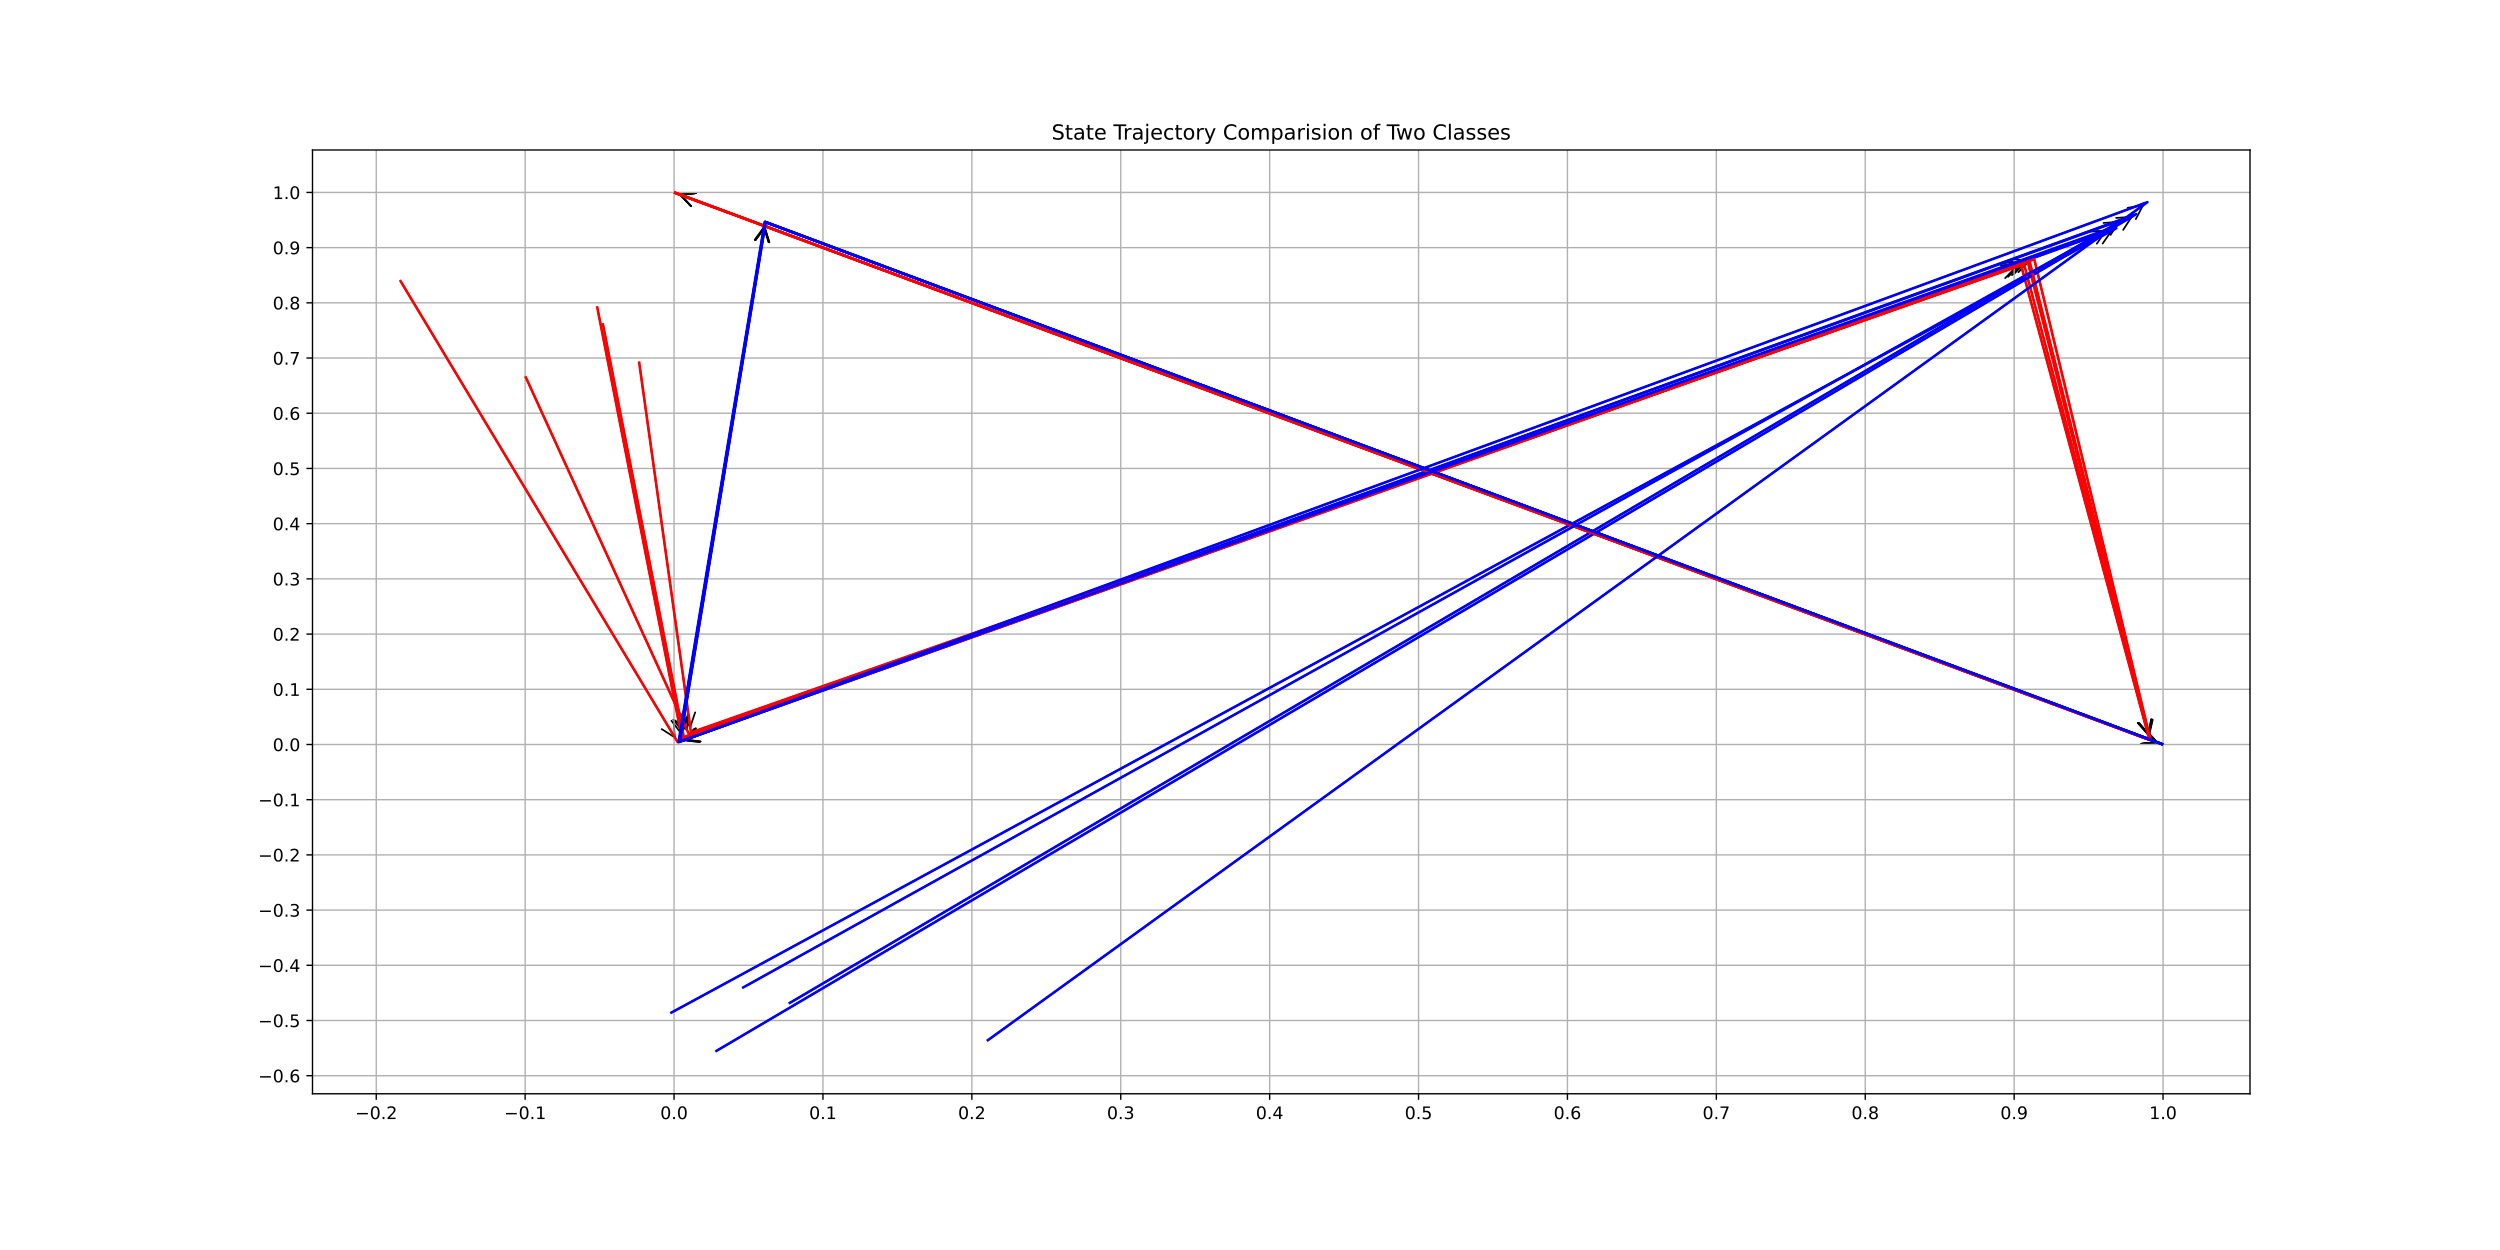 <?xml version="1.0" encoding="utf-8" standalone="no"?>
<!DOCTYPE svg PUBLIC "-//W3C//DTD SVG 1.1//EN"
  "http://www.w3.org/Graphics/SVG/1.1/DTD/svg11.dtd">
<!-- Created with matplotlib (https://matplotlib.org/) -->
<svg height="720pt" version="1.1" viewBox="0 0 1440 720" width="1440pt" xmlns="http://www.w3.org/2000/svg" xmlns:xlink="http://www.w3.org/1999/xlink">
 <defs>
  <style type="text/css">
*{stroke-linecap:butt;stroke-linejoin:round;}
  </style>
 </defs>
 <g id="figure_1">
  <g id="patch_1">
   <path d="M 0 720 
L 1440 720 
L 1440 0 
L 0 0 
z
" style="fill:#ffffff;"/>
  </g>
  <g id="axes_1">
   <g id="patch_2">
    <path d="M 180 630 
L 1296 630 
L 1296 86.4 
L 180 86.4 
z
" style="fill:#ffffff;"/>
   </g>
   <g id="patch_3">
    <path clip-path="url(#p281b39e79b)" d="M 368.451 210.88 
Q 383.086 315.406 397.566 418.824 
" style="fill:none;stroke:#000000;stroke-linecap:round;"/>
    <path clip-path="url(#p281b39e79b)" d="M 400.418 410.347 
L 397.566 418.824 
L 392.495 411.456 
" style="fill:none;stroke:#000000;stroke-linecap:round;"/>
   </g>
   <g id="patch_4">
    <path clip-path="url(#p281b39e79b)" d="M 399.883 421.25 
Q 781.061 287.328 1161.184 153.777 
" style="fill:none;stroke:#000000;stroke-linecap:round;"/>
    <path clip-path="url(#p281b39e79b)" d="M 1152.31 152.655 
L 1161.184 153.777 
L 1154.962 160.202 
" style="fill:none;stroke:#000000;stroke-linecap:round;"/>
   </g>
   <g id="patch_5">
    <path clip-path="url(#p281b39e79b)" d="M 1164.647 154.675 
Q 1201.106 289.419 1237.273 423.084 
" style="fill:none;stroke:#000000;stroke-linecap:round;"/>
    <path clip-path="url(#p281b39e79b)" d="M 1239.044 414.317 
L 1237.273 423.084 
L 1231.322 416.407 
" style="fill:none;stroke:#000000;stroke-linecap:round;"/>
   </g>
   <g id="patch_6">
    <path clip-path="url(#p281b39e79b)" d="M 1236.213 425.402 
Q 813.533 268.605 391.902 112.197 
" style="fill:none;stroke:#000000;stroke-linecap:round;"/>
    <path clip-path="url(#p281b39e79b)" d="M 398.012 118.73 
L 391.902 112.197 
L 400.794 111.23 
" style="fill:none;stroke:#000000;stroke-linecap:round;"/>
   </g>
   <g id="patch_7">
    <path clip-path="url(#p281b39e79b)" d="M 456.638 576.667 
Q 839.074 351.953 1220.546 127.805 
" style="fill:none;stroke:#000000;stroke-linecap:round;"/>
    <path clip-path="url(#p281b39e79b)" d="M 1211.622 128.409 
L 1220.546 127.805 
L 1215.675 135.306 
" style="fill:none;stroke:#000000;stroke-linecap:round;"/>
   </g>
   <g id="patch_8">
    <path clip-path="url(#p281b39e79b)" d="M 1221.351 126.907 
Q 807.295 276.728 394.291 426.168 
" style="fill:none;stroke:#000000;stroke-linecap:round;"/>
    <path clip-path="url(#p281b39e79b)" d="M 403.175 427.207 
L 394.291 426.168 
L 400.453 419.685 
" style="fill:none;stroke:#000000;stroke-linecap:round;"/>
   </g>
   <g id="patch_9">
    <path clip-path="url(#p281b39e79b)" d="M 391.689 425.25 
Q 416.082 277.554 440.293 130.96 
" style="fill:none;stroke:#000000;stroke-linecap:round;"/>
    <path clip-path="url(#p281b39e79b)" d="M 435.043 138.202 
L 440.293 130.96 
L 442.936 139.505 
" style="fill:none;stroke:#000000;stroke-linecap:round;"/>
   </g>
   <g id="patch_10">
    <path clip-path="url(#p281b39e79b)" d="M 442.676 128.584 
Q 843.038 278.234 1242.352 427.492 
" style="fill:none;stroke:#000000;stroke-linecap:round;"/>
    <path clip-path="url(#p281b39e79b)" d="M 1236.259 420.945 
L 1242.352 427.492 
L 1233.458 428.438 
" style="fill:none;stroke:#000000;stroke-linecap:round;"/>
   </g>
   <g id="patch_11">
    <path clip-path="url(#p281b39e79b)" d="M 388.504 582.291 
Q 802.864 357.361 1216.241 132.964 
" style="fill:none;stroke:#000000;stroke-linecap:round;"/>
    <path clip-path="url(#p281b39e79b)" d="M 1207.302 133.265 
L 1216.241 132.964 
L 1211.118 140.296 
" style="fill:none;stroke:#000000;stroke-linecap:round;"/>
   </g>
   <g id="patch_12">
    <path clip-path="url(#p281b39e79b)" d="M 1217.098 132.149 
Q 805.313 279.286 394.581 426.047 
" style="fill:none;stroke:#000000;stroke-linecap:round;"/>
    <path clip-path="url(#p281b39e79b)" d="M 403.461 427.122 
L 394.581 426.047 
L 400.769 419.589 
" style="fill:none;stroke:#000000;stroke-linecap:round;"/>
   </g>
   <g id="patch_13">
    <path clip-path="url(#p281b39e79b)" d="M 391.968 425.121 
Q 416.298 277.514 440.445 131.011 
" style="fill:none;stroke:#000000;stroke-linecap:round;"/>
    <path clip-path="url(#p281b39e79b)" d="M 435.197 138.254 
L 440.445 131.011 
L 443.091 139.555 
" style="fill:none;stroke:#000000;stroke-linecap:round;"/>
   </g>
   <g id="patch_14">
    <path clip-path="url(#p281b39e79b)" d="M 442.827 128.636 
Q 843.109 278.259 1242.344 427.49 
" style="fill:none;stroke:#000000;stroke-linecap:round;"/>
    <path clip-path="url(#p281b39e79b)" d="M 1236.251 420.942 
L 1242.344 427.49 
L 1233.45 428.435 
" style="fill:none;stroke:#000000;stroke-linecap:round;"/>
   </g>
   <g id="patch_15">
    <path clip-path="url(#p281b39e79b)" d="M 231.757 163.639 
Q 310.513 294.677 388.693 424.757 
" style="fill:none;stroke:#000000;stroke-linecap:round;"/>
    <path clip-path="url(#p281b39e79b)" d="M 388 415.84 
L 388.693 424.757 
L 381.144 419.961 
" style="fill:none;stroke:#000000;stroke-linecap:round;"/>
   </g>
   <g id="patch_16">
    <path clip-path="url(#p281b39e79b)" d="M 392.184 426.755 
Q 781.02 288.365 1168.802 150.351 
" style="fill:none;stroke:#000000;stroke-linecap:round;"/>
    <path clip-path="url(#p281b39e79b)" d="M 1159.924 149.265 
L 1168.802 150.351 
L 1162.607 156.802 
" style="fill:none;stroke:#000000;stroke-linecap:round;"/>
   </g>
   <g id="patch_17">
    <path clip-path="url(#p281b39e79b)" d="M 1172.207 151.246 
Q 1205.218 287.811 1237.966 423.289 
" style="fill:none;stroke:#000000;stroke-linecap:round;"/>
    <path clip-path="url(#p281b39e79b)" d="M 1239.974 414.573 
L 1237.966 423.289 
L 1232.198 416.453 
" style="fill:none;stroke:#000000;stroke-linecap:round;"/>
   </g>
   <g id="patch_18">
    <path clip-path="url(#p281b39e79b)" d="M 1236.821 425.623 
Q 813.831 268.713 391.889 112.193 
" style="fill:none;stroke:#000000;stroke-linecap:round;"/>
    <path clip-path="url(#p281b39e79b)" d="M 397.999 118.725 
L 391.889 112.193 
L 400.781 111.225 
" style="fill:none;stroke:#000000;stroke-linecap:round;"/>
   </g>
   <g id="patch_19">
    <path clip-path="url(#p281b39e79b)" d="M 303.729 219.222 
Q 349.976 320.394 395.759 420.549 
" style="fill:none;stroke:#000000;stroke-linecap:round;"/>
    <path clip-path="url(#p281b39e79b)" d="M 396.071 411.611 
L 395.759 420.549 
L 388.795 414.937 
" style="fill:none;stroke:#000000;stroke-linecap:round;"/>
   </g>
   <g id="patch_20">
    <path clip-path="url(#p281b39e79b)" d="M 398.939 422.717 
Q 781.432 287.685 1162.87 153.025 
" style="fill:none;stroke:#000000;stroke-linecap:round;"/>
    <path clip-path="url(#p281b39e79b)" d="M 1153.994 151.916 
L 1162.87 153.025 
L 1156.657 159.46 
" style="fill:none;stroke:#000000;stroke-linecap:round;"/>
   </g>
   <g id="patch_21">
    <path clip-path="url(#p281b39e79b)" d="M 1166.322 153.924 
Q 1202.02 289.07 1237.431 423.136 
" style="fill:none;stroke:#000000;stroke-linecap:round;"/>
    <path clip-path="url(#p281b39e79b)" d="M 1239.256 414.379 
L 1237.431 423.136 
L 1231.521 416.422 
" style="fill:none;stroke:#000000;stroke-linecap:round;"/>
   </g>
   <g id="patch_22">
    <path clip-path="url(#p281b39e79b)" d="M 1236.351 425.452 
Q 813.602 268.63 391.901 112.197 
" style="fill:none;stroke:#000000;stroke-linecap:round;"/>
    <path clip-path="url(#p281b39e79b)" d="M 398.01 118.729 
L 391.901 112.197 
L 400.793 111.229 
" style="fill:none;stroke:#000000;stroke-linecap:round;"/>
   </g>
   <g id="patch_23">
    <path clip-path="url(#p281b39e79b)" d="M 347.678 188.837 
Q 370.6 305.733 393.306 421.532 
" style="fill:none;stroke:#000000;stroke-linecap:round;"/>
    <path clip-path="url(#p281b39e79b)" d="M 395.692 412.912 
L 393.306 421.532 
L 387.841 414.451 
" style="fill:none;stroke:#000000;stroke-linecap:round;"/>
   </g>
   <g id="patch_24">
    <path clip-path="url(#p281b39e79b)" d="M 395.793 423.923 
Q 780.969 287.788 1165.091 152.025 
" style="fill:none;stroke:#000000;stroke-linecap:round;"/>
    <path clip-path="url(#p281b39e79b)" d="M 1156.215 150.919 
L 1165.091 152.025 
L 1158.881 158.462 
" style="fill:none;stroke:#000000;stroke-linecap:round;"/>
   </g>
   <g id="patch_25">
    <path clip-path="url(#p281b39e79b)" d="M 1168.528 152.921 
Q 1203.22 288.598 1237.634 423.191 
" style="fill:none;stroke:#000000;stroke-linecap:round;"/>
    <path clip-path="url(#p281b39e79b)" d="M 1239.528 414.45 
L 1237.634 423.191 
L 1231.777 416.431 
" style="fill:none;stroke:#000000;stroke-linecap:round;"/>
   </g>
   <g id="patch_26">
    <path clip-path="url(#p281b39e79b)" d="M 1236.531 425.517 
Q 813.687 268.661 391.893 112.194 
" style="fill:none;stroke:#000000;stroke-linecap:round;"/>
    <path clip-path="url(#p281b39e79b)" d="M 398.002 118.726 
L 391.893 112.194 
L 400.784 111.226 
" style="fill:none;stroke:#000000;stroke-linecap:round;"/>
   </g>
   <g id="patch_27">
    <path clip-path="url(#p281b39e79b)" d="M 414.427 604.274 
Q 821.603 364.309 1227.816 124.912 
" style="fill:none;stroke:#000000;stroke-linecap:round;"/>
    <path clip-path="url(#p281b39e79b)" d="M 1218.893 125.528 
L 1227.816 124.912 
L 1222.955 132.42 
" style="fill:none;stroke:#000000;stroke-linecap:round;"/>
   </g>
   <g id="patch_28">
    <path clip-path="url(#p281b39e79b)" d="M 1228.621 124.01 
Q 810.824 275.329 394.077 426.268 
" style="fill:none;stroke:#000000;stroke-linecap:round;"/>
    <path clip-path="url(#p281b39e79b)" d="M 402.961 427.304 
L 394.077 426.268 
L 400.237 419.783 
" style="fill:none;stroke:#000000;stroke-linecap:round;"/>
   </g>
   <g id="patch_29">
    <path clip-path="url(#p281b39e79b)" d="M 391.47 425.36 
Q 415.914 277.589 440.175 130.921 
" style="fill:none;stroke:#000000;stroke-linecap:round;"/>
    <path clip-path="url(#p281b39e79b)" d="M 434.923 138.161 
L 440.175 130.921 
L 442.815 139.467 
" style="fill:none;stroke:#000000;stroke-linecap:round;"/>
   </g>
   <g id="patch_30">
    <path clip-path="url(#p281b39e79b)" d="M 442.559 128.544 
Q 842.979 278.214 1242.353 427.493 
" style="fill:none;stroke:#000000;stroke-linecap:round;"/>
    <path clip-path="url(#p281b39e79b)" d="M 1236.26 420.945 
L 1242.353 427.493 
L 1233.459 428.439 
" style="fill:none;stroke:#000000;stroke-linecap:round;"/>
   </g>
   <g id="patch_31">
    <path clip-path="url(#p281b39e79b)" d="M 344.417 179.09 
Q 368.419 301.211 392.205 422.235 
" style="fill:none;stroke:#000000;stroke-linecap:round;"/>
    <path clip-path="url(#p281b39e79b)" d="M 394.587 413.614 
L 392.205 422.235 
L 386.737 415.157 
" style="fill:none;stroke:#000000;stroke-linecap:round;"/>
   </g>
   <g id="patch_32">
    <path clip-path="url(#p281b39e79b)" d="M 394.693 424.63 
Q 780.924 287.913 1166.102 151.569 
" style="fill:none;stroke:#000000;stroke-linecap:round;"/>
    <path clip-path="url(#p281b39e79b)" d="M 1157.226 150.468 
L 1166.102 151.569 
L 1159.895 158.009 
" style="fill:none;stroke:#000000;stroke-linecap:round;"/>
   </g>
   <g id="patch_33">
    <path clip-path="url(#p281b39e79b)" d="M 1169.532 152.467 
Q 1203.765 288.384 1237.725 423.216 
" style="fill:none;stroke:#000000;stroke-linecap:round;"/>
    <path clip-path="url(#p281b39e79b)" d="M 1239.65 414.481 
L 1237.725 423.216 
L 1231.892 416.435 
" style="fill:none;stroke:#000000;stroke-linecap:round;"/>
   </g>
   <g id="patch_34">
    <path clip-path="url(#p281b39e79b)" d="M 1236.611 425.547 
Q 813.727 268.676 391.892 112.193 
" style="fill:none;stroke:#000000;stroke-linecap:round;"/>
    <path clip-path="url(#p281b39e79b)" d="M 398.001 118.726 
L 391.892 112.193 
L 400.783 111.226 
" style="fill:none;stroke:#000000;stroke-linecap:round;"/>
   </g>
   <g id="patch_35">
    <path clip-path="url(#p281b39e79b)" d="M 570.636 597.977 
Q 902.957 357.791 1234.373 118.259 
" style="fill:none;stroke:#000000;stroke-linecap:round;"/>
    <path clip-path="url(#p281b39e79b)" d="M 1225.546 119.703 
L 1234.373 118.259 
L 1230.232 126.187 
" style="fill:none;stroke:#000000;stroke-linecap:round;"/>
   </g>
   <g id="patch_36">
    <path clip-path="url(#p281b39e79b)" d="M 1235.022 117.123 
Q 813.862 271.957 393.751 426.405 
" style="fill:none;stroke:#000000;stroke-linecap:round;"/>
    <path clip-path="url(#p281b39e79b)" d="M 402.64 427.399 
L 393.751 426.405 
L 399.879 419.891 
" style="fill:none;stroke:#000000;stroke-linecap:round;"/>
   </g>
   <g id="patch_37">
    <path clip-path="url(#p281b39e79b)" d="M 391.151 425.51 
Q 415.667 277.635 440 130.863 
" style="fill:none;stroke:#000000;stroke-linecap:round;"/>
    <path clip-path="url(#p281b39e79b)" d="M 434.745 138.101 
L 440 130.863 
L 442.638 139.41 
" style="fill:none;stroke:#000000;stroke-linecap:round;"/>
   </g>
   <g id="patch_38">
    <path clip-path="url(#p281b39e79b)" d="M 442.386 128.485 
Q 842.894 278.185 1242.354 427.493 
" style="fill:none;stroke:#000000;stroke-linecap:round;"/>
    <path clip-path="url(#p281b39e79b)" d="M 1236.261 420.946 
L 1242.354 427.493 
L 1233.46 428.439 
" style="fill:none;stroke:#000000;stroke-linecap:round;"/>
   </g>
   <g id="patch_39">
    <path clip-path="url(#p281b39e79b)" d="M 429.842 567.787 
Q 821.813 350.119 1212.807 132.992 
" style="fill:none;stroke:#000000;stroke-linecap:round;"/>
    <path clip-path="url(#p281b39e79b)" d="M 1203.871 133.379 
L 1212.807 132.992 
L 1207.755 140.373 
" style="fill:none;stroke:#000000;stroke-linecap:round;"/>
   </g>
   <g id="patch_40">
    <path clip-path="url(#p281b39e79b)" d="M 1213.649 132.155 
Q 803.618 279.274 394.639 426.016 
" style="fill:none;stroke:#000000;stroke-linecap:round;"/>
    <path clip-path="url(#p281b39e79b)" d="M 403.52 427.079 
L 394.639 426.016 
L 400.818 419.549 
" style="fill:none;stroke:#000000;stroke-linecap:round;"/>
   </g>
   <g id="patch_41">
    <path clip-path="url(#p281b39e79b)" d="M 392.028 425.093 
Q 416.344 277.506 440.478 131.022 
" style="fill:none;stroke:#000000;stroke-linecap:round;"/>
    <path clip-path="url(#p281b39e79b)" d="M 435.231 138.265 
L 440.478 131.022 
L 443.124 139.566 
" style="fill:none;stroke:#000000;stroke-linecap:round;"/>
   </g>
   <g id="patch_42">
    <path clip-path="url(#p281b39e79b)" d="M 442.859 128.647 
Q 843.125 278.264 1242.344 427.49 
" style="fill:none;stroke:#000000;stroke-linecap:round;"/>
    <path clip-path="url(#p281b39e79b)" d="M 1236.251 420.942 
L 1242.344 427.49 
L 1233.45 428.435 
" style="fill:none;stroke:#000000;stroke-linecap:round;"/>
   </g>
   <g id="matplotlib.axis_1">
    <g id="xtick_1">
     <g id="line2d_1">
      <path clip-path="url(#p281b39e79b)" d="M 216.722 630 
L 216.722 86.4 
" style="fill:none;stroke:#b0b0b0;stroke-linecap:square;stroke-width:0.8;"/>
     </g>
     <g id="line2d_2">
      <defs>
       <path d="M 0 0 
L 0 3.5 
" id="ma8e03b8c10" style="stroke:#000000;stroke-width:0.8;"/>
      </defs>
      <g>
       <use style="stroke:#000000;stroke-width:0.8;" x="216.722" xlink:href="#ma8e03b8c10" y="630"/>
      </g>
     </g>
     <g id="text_1">
      <!-- −0.2 -->
      <defs>
       <path d="M 10.594 35.5 
L 73.188 35.5 
L 73.188 27.203 
L 10.594 27.203 
z
" id="DejaVuSans-8722"/>
       <path d="M 31.781 66.406 
Q 24.172 66.406 20.328 58.906 
Q 16.5 51.422 16.5 36.375 
Q 16.5 21.391 20.328 13.891 
Q 24.172 6.391 31.781 6.391 
Q 39.453 6.391 43.281 13.891 
Q 47.125 21.391 47.125 36.375 
Q 47.125 51.422 43.281 58.906 
Q 39.453 66.406 31.781 66.406 
z
M 31.781 74.219 
Q 44.047 74.219 50.516 64.516 
Q 56.984 54.828 56.984 36.375 
Q 56.984 17.969 50.516 8.266 
Q 44.047 -1.422 31.781 -1.422 
Q 19.531 -1.422 13.062 8.266 
Q 6.594 17.969 6.594 36.375 
Q 6.594 54.828 13.062 64.516 
Q 19.531 74.219 31.781 74.219 
z
" id="DejaVuSans-48"/>
       <path d="M 10.688 12.406 
L 21 12.406 
L 21 0 
L 10.688 0 
z
" id="DejaVuSans-46"/>
       <path d="M 19.188 8.297 
L 53.609 8.297 
L 53.609 0 
L 7.328 0 
L 7.328 8.297 
Q 12.938 14.109 22.625 23.891 
Q 32.328 33.688 34.812 36.531 
Q 39.547 41.844 41.422 45.531 
Q 43.312 49.219 43.312 52.781 
Q 43.312 58.594 39.234 62.25 
Q 35.156 65.922 28.609 65.922 
Q 23.969 65.922 18.812 64.312 
Q 13.672 62.703 7.812 59.422 
L 7.812 69.391 
Q 13.766 71.781 18.938 73 
Q 24.125 74.219 28.422 74.219 
Q 39.75 74.219 46.484 68.547 
Q 53.219 62.891 53.219 53.422 
Q 53.219 48.922 51.531 44.891 
Q 49.859 40.875 45.406 35.406 
Q 44.188 33.984 37.641 27.219 
Q 31.109 20.453 19.188 8.297 
z
" id="DejaVuSans-50"/>
      </defs>
      <g transform="translate(204.581 644.598)scale(0.1 -0.1)">
       <use xlink:href="#DejaVuSans-8722"/>
       <use x="83.789" xlink:href="#DejaVuSans-48"/>
       <use x="147.412" xlink:href="#DejaVuSans-46"/>
       <use x="179.199" xlink:href="#DejaVuSans-50"/>
      </g>
     </g>
    </g>
    <g id="xtick_2">
     <g id="line2d_3">
      <path clip-path="url(#p281b39e79b)" d="M 302.488 630 
L 302.488 86.4 
" style="fill:none;stroke:#b0b0b0;stroke-linecap:square;stroke-width:0.8;"/>
     </g>
     <g id="line2d_4">
      <g>
       <use style="stroke:#000000;stroke-width:0.8;" x="302.488" xlink:href="#ma8e03b8c10" y="630"/>
      </g>
     </g>
     <g id="text_2">
      <!-- −0.1 -->
      <defs>
       <path d="M 12.406 8.297 
L 28.516 8.297 
L 28.516 63.922 
L 10.984 60.406 
L 10.984 69.391 
L 28.422 72.906 
L 38.281 72.906 
L 38.281 8.297 
L 54.391 8.297 
L 54.391 0 
L 12.406 0 
z
" id="DejaVuSans-49"/>
      </defs>
      <g transform="translate(290.347 644.598)scale(0.1 -0.1)">
       <use xlink:href="#DejaVuSans-8722"/>
       <use x="83.789" xlink:href="#DejaVuSans-48"/>
       <use x="147.412" xlink:href="#DejaVuSans-46"/>
       <use x="179.199" xlink:href="#DejaVuSans-49"/>
      </g>
     </g>
    </g>
    <g id="xtick_3">
     <g id="line2d_5">
      <path clip-path="url(#p281b39e79b)" d="M 388.255 630 
L 388.255 86.4 
" style="fill:none;stroke:#b0b0b0;stroke-linecap:square;stroke-width:0.8;"/>
     </g>
     <g id="line2d_6">
      <g>
       <use style="stroke:#000000;stroke-width:0.8;" x="388.255" xlink:href="#ma8e03b8c10" y="630"/>
      </g>
     </g>
     <g id="text_3">
      <!-- 0.0 -->
      <g transform="translate(380.303 644.598)scale(0.1 -0.1)">
       <use xlink:href="#DejaVuSans-48"/>
       <use x="63.623" xlink:href="#DejaVuSans-46"/>
       <use x="95.41" xlink:href="#DejaVuSans-48"/>
      </g>
     </g>
    </g>
    <g id="xtick_4">
     <g id="line2d_7">
      <path clip-path="url(#p281b39e79b)" d="M 474.021 630 
L 474.021 86.4 
" style="fill:none;stroke:#b0b0b0;stroke-linecap:square;stroke-width:0.8;"/>
     </g>
     <g id="line2d_8">
      <g>
       <use style="stroke:#000000;stroke-width:0.8;" x="474.021" xlink:href="#ma8e03b8c10" y="630"/>
      </g>
     </g>
     <g id="text_4">
      <!-- 0.1 -->
      <g transform="translate(466.069 644.598)scale(0.1 -0.1)">
       <use xlink:href="#DejaVuSans-48"/>
       <use x="63.623" xlink:href="#DejaVuSans-46"/>
       <use x="95.41" xlink:href="#DejaVuSans-49"/>
      </g>
     </g>
    </g>
    <g id="xtick_5">
     <g id="line2d_9">
      <path clip-path="url(#p281b39e79b)" d="M 559.787 630 
L 559.787 86.4 
" style="fill:none;stroke:#b0b0b0;stroke-linecap:square;stroke-width:0.8;"/>
     </g>
     <g id="line2d_10">
      <g>
       <use style="stroke:#000000;stroke-width:0.8;" x="559.787" xlink:href="#ma8e03b8c10" y="630"/>
      </g>
     </g>
     <g id="text_5">
      <!-- 0.2 -->
      <g transform="translate(551.835 644.598)scale(0.1 -0.1)">
       <use xlink:href="#DejaVuSans-48"/>
       <use x="63.623" xlink:href="#DejaVuSans-46"/>
       <use x="95.41" xlink:href="#DejaVuSans-50"/>
      </g>
     </g>
    </g>
    <g id="xtick_6">
     <g id="line2d_11">
      <path clip-path="url(#p281b39e79b)" d="M 645.553 630 
L 645.553 86.4 
" style="fill:none;stroke:#b0b0b0;stroke-linecap:square;stroke-width:0.8;"/>
     </g>
     <g id="line2d_12">
      <g>
       <use style="stroke:#000000;stroke-width:0.8;" x="645.553" xlink:href="#ma8e03b8c10" y="630"/>
      </g>
     </g>
     <g id="text_6">
      <!-- 0.3 -->
      <defs>
       <path d="M 40.578 39.312 
Q 47.656 37.797 51.625 33 
Q 55.609 28.219 55.609 21.188 
Q 55.609 10.406 48.188 4.484 
Q 40.766 -1.422 27.094 -1.422 
Q 22.516 -1.422 17.656 -0.516 
Q 12.797 0.391 7.625 2.203 
L 7.625 11.719 
Q 11.719 9.328 16.594 8.109 
Q 21.484 6.891 26.812 6.891 
Q 36.078 6.891 40.938 10.547 
Q 45.797 14.203 45.797 21.188 
Q 45.797 27.641 41.281 31.266 
Q 36.766 34.906 28.719 34.906 
L 20.219 34.906 
L 20.219 43.016 
L 29.109 43.016 
Q 36.375 43.016 40.234 45.922 
Q 44.094 48.828 44.094 54.297 
Q 44.094 59.906 40.109 62.906 
Q 36.141 65.922 28.719 65.922 
Q 24.656 65.922 20.016 65.031 
Q 15.375 64.156 9.812 62.312 
L 9.812 71.094 
Q 15.438 72.656 20.344 73.438 
Q 25.25 74.219 29.594 74.219 
Q 40.828 74.219 47.359 69.109 
Q 53.906 64.016 53.906 55.328 
Q 53.906 49.266 50.438 45.094 
Q 46.969 40.922 40.578 39.312 
z
" id="DejaVuSans-51"/>
      </defs>
      <g transform="translate(637.601 644.598)scale(0.1 -0.1)">
       <use xlink:href="#DejaVuSans-48"/>
       <use x="63.623" xlink:href="#DejaVuSans-46"/>
       <use x="95.41" xlink:href="#DejaVuSans-51"/>
      </g>
     </g>
    </g>
    <g id="xtick_7">
     <g id="line2d_13">
      <path clip-path="url(#p281b39e79b)" d="M 731.319 630 
L 731.319 86.4 
" style="fill:none;stroke:#b0b0b0;stroke-linecap:square;stroke-width:0.8;"/>
     </g>
     <g id="line2d_14">
      <g>
       <use style="stroke:#000000;stroke-width:0.8;" x="731.319" xlink:href="#ma8e03b8c10" y="630"/>
      </g>
     </g>
     <g id="text_7">
      <!-- 0.4 -->
      <defs>
       <path d="M 37.797 64.312 
L 12.891 25.391 
L 37.797 25.391 
z
M 35.203 72.906 
L 47.609 72.906 
L 47.609 25.391 
L 58.016 25.391 
L 58.016 17.188 
L 47.609 17.188 
L 47.609 0 
L 37.797 0 
L 37.797 17.188 
L 4.891 17.188 
L 4.891 26.703 
z
" id="DejaVuSans-52"/>
      </defs>
      <g transform="translate(723.367 644.598)scale(0.1 -0.1)">
       <use xlink:href="#DejaVuSans-48"/>
       <use x="63.623" xlink:href="#DejaVuSans-46"/>
       <use x="95.41" xlink:href="#DejaVuSans-52"/>
      </g>
     </g>
    </g>
    <g id="xtick_8">
     <g id="line2d_15">
      <path clip-path="url(#p281b39e79b)" d="M 817.085 630 
L 817.085 86.4 
" style="fill:none;stroke:#b0b0b0;stroke-linecap:square;stroke-width:0.8;"/>
     </g>
     <g id="line2d_16">
      <g>
       <use style="stroke:#000000;stroke-width:0.8;" x="817.085" xlink:href="#ma8e03b8c10" y="630"/>
      </g>
     </g>
     <g id="text_8">
      <!-- 0.5 -->
      <defs>
       <path d="M 10.797 72.906 
L 49.516 72.906 
L 49.516 64.594 
L 19.828 64.594 
L 19.828 46.734 
Q 21.969 47.469 24.109 47.828 
Q 26.266 48.188 28.422 48.188 
Q 40.625 48.188 47.75 41.5 
Q 54.891 34.812 54.891 23.391 
Q 54.891 11.625 47.562 5.094 
Q 40.234 -1.422 26.906 -1.422 
Q 22.312 -1.422 17.547 -0.641 
Q 12.797 0.141 7.719 1.703 
L 7.719 11.625 
Q 12.109 9.234 16.797 8.062 
Q 21.484 6.891 26.703 6.891 
Q 35.156 6.891 40.078 11.328 
Q 45.016 15.766 45.016 23.391 
Q 45.016 31 40.078 35.438 
Q 35.156 39.891 26.703 39.891 
Q 22.75 39.891 18.812 39.016 
Q 14.891 38.141 10.797 36.281 
z
" id="DejaVuSans-53"/>
      </defs>
      <g transform="translate(809.134 644.598)scale(0.1 -0.1)">
       <use xlink:href="#DejaVuSans-48"/>
       <use x="63.623" xlink:href="#DejaVuSans-46"/>
       <use x="95.41" xlink:href="#DejaVuSans-53"/>
      </g>
     </g>
    </g>
    <g id="xtick_9">
     <g id="line2d_17">
      <path clip-path="url(#p281b39e79b)" d="M 902.851 630 
L 902.851 86.4 
" style="fill:none;stroke:#b0b0b0;stroke-linecap:square;stroke-width:0.8;"/>
     </g>
     <g id="line2d_18">
      <g>
       <use style="stroke:#000000;stroke-width:0.8;" x="902.851" xlink:href="#ma8e03b8c10" y="630"/>
      </g>
     </g>
     <g id="text_9">
      <!-- 0.6 -->
      <defs>
       <path d="M 33.016 40.375 
Q 26.375 40.375 22.484 35.828 
Q 18.609 31.297 18.609 23.391 
Q 18.609 15.531 22.484 10.953 
Q 26.375 6.391 33.016 6.391 
Q 39.656 6.391 43.531 10.953 
Q 47.406 15.531 47.406 23.391 
Q 47.406 31.297 43.531 35.828 
Q 39.656 40.375 33.016 40.375 
z
M 52.594 71.297 
L 52.594 62.312 
Q 48.875 64.062 45.094 64.984 
Q 41.312 65.922 37.594 65.922 
Q 27.828 65.922 22.672 59.328 
Q 17.531 52.734 16.797 39.406 
Q 19.672 43.656 24.016 45.922 
Q 28.375 48.188 33.594 48.188 
Q 44.578 48.188 50.953 41.516 
Q 57.328 34.859 57.328 23.391 
Q 57.328 12.156 50.688 5.359 
Q 44.047 -1.422 33.016 -1.422 
Q 20.359 -1.422 13.672 8.266 
Q 6.984 17.969 6.984 36.375 
Q 6.984 53.656 15.188 63.938 
Q 23.391 74.219 37.203 74.219 
Q 40.922 74.219 44.703 73.484 
Q 48.484 72.75 52.594 71.297 
z
" id="DejaVuSans-54"/>
      </defs>
      <g transform="translate(894.9 644.598)scale(0.1 -0.1)">
       <use xlink:href="#DejaVuSans-48"/>
       <use x="63.623" xlink:href="#DejaVuSans-46"/>
       <use x="95.41" xlink:href="#DejaVuSans-54"/>
      </g>
     </g>
    </g>
    <g id="xtick_10">
     <g id="line2d_19">
      <path clip-path="url(#p281b39e79b)" d="M 988.617 630 
L 988.617 86.4 
" style="fill:none;stroke:#b0b0b0;stroke-linecap:square;stroke-width:0.8;"/>
     </g>
     <g id="line2d_20">
      <g>
       <use style="stroke:#000000;stroke-width:0.8;" x="988.617" xlink:href="#ma8e03b8c10" y="630"/>
      </g>
     </g>
     <g id="text_10">
      <!-- 0.7 -->
      <defs>
       <path d="M 8.203 72.906 
L 55.078 72.906 
L 55.078 68.703 
L 28.609 0 
L 18.312 0 
L 43.219 64.594 
L 8.203 64.594 
z
" id="DejaVuSans-55"/>
      </defs>
      <g transform="translate(980.666 644.598)scale(0.1 -0.1)">
       <use xlink:href="#DejaVuSans-48"/>
       <use x="63.623" xlink:href="#DejaVuSans-46"/>
       <use x="95.41" xlink:href="#DejaVuSans-55"/>
      </g>
     </g>
    </g>
    <g id="xtick_11">
     <g id="line2d_21">
      <path clip-path="url(#p281b39e79b)" d="M 1074.383 630 
L 1074.383 86.4 
" style="fill:none;stroke:#b0b0b0;stroke-linecap:square;stroke-width:0.8;"/>
     </g>
     <g id="line2d_22">
      <g>
       <use style="stroke:#000000;stroke-width:0.8;" x="1074.383" xlink:href="#ma8e03b8c10" y="630"/>
      </g>
     </g>
     <g id="text_11">
      <!-- 0.8 -->
      <defs>
       <path d="M 31.781 34.625 
Q 24.75 34.625 20.719 30.859 
Q 16.703 27.094 16.703 20.516 
Q 16.703 13.922 20.719 10.156 
Q 24.75 6.391 31.781 6.391 
Q 38.812 6.391 42.859 10.172 
Q 46.922 13.969 46.922 20.516 
Q 46.922 27.094 42.891 30.859 
Q 38.875 34.625 31.781 34.625 
z
M 21.922 38.812 
Q 15.578 40.375 12.031 44.719 
Q 8.5 49.078 8.5 55.328 
Q 8.5 64.062 14.719 69.141 
Q 20.953 74.219 31.781 74.219 
Q 42.672 74.219 48.875 69.141 
Q 55.078 64.062 55.078 55.328 
Q 55.078 49.078 51.531 44.719 
Q 48 40.375 41.703 38.812 
Q 48.828 37.156 52.797 32.312 
Q 56.781 27.484 56.781 20.516 
Q 56.781 9.906 50.312 4.234 
Q 43.844 -1.422 31.781 -1.422 
Q 19.734 -1.422 13.25 4.234 
Q 6.781 9.906 6.781 20.516 
Q 6.781 27.484 10.781 32.312 
Q 14.797 37.156 21.922 38.812 
z
M 18.312 54.391 
Q 18.312 48.734 21.844 45.562 
Q 25.391 42.391 31.781 42.391 
Q 38.141 42.391 41.719 45.562 
Q 45.312 48.734 45.312 54.391 
Q 45.312 60.062 41.719 63.234 
Q 38.141 66.406 31.781 66.406 
Q 25.391 66.406 21.844 63.234 
Q 18.312 60.062 18.312 54.391 
z
" id="DejaVuSans-56"/>
      </defs>
      <g transform="translate(1066.432 644.598)scale(0.1 -0.1)">
       <use xlink:href="#DejaVuSans-48"/>
       <use x="63.623" xlink:href="#DejaVuSans-46"/>
       <use x="95.41" xlink:href="#DejaVuSans-56"/>
      </g>
     </g>
    </g>
    <g id="xtick_12">
     <g id="line2d_23">
      <path clip-path="url(#p281b39e79b)" d="M 1160.15 630 
L 1160.15 86.4 
" style="fill:none;stroke:#b0b0b0;stroke-linecap:square;stroke-width:0.8;"/>
     </g>
     <g id="line2d_24">
      <g>
       <use style="stroke:#000000;stroke-width:0.8;" x="1160.15" xlink:href="#ma8e03b8c10" y="630"/>
      </g>
     </g>
     <g id="text_12">
      <!-- 0.9 -->
      <defs>
       <path d="M 10.984 1.516 
L 10.984 10.5 
Q 14.703 8.734 18.5 7.812 
Q 22.312 6.891 25.984 6.891 
Q 35.75 6.891 40.891 13.453 
Q 46.047 20.016 46.781 33.406 
Q 43.953 29.203 39.594 26.953 
Q 35.25 24.703 29.984 24.703 
Q 19.047 24.703 12.672 31.312 
Q 6.297 37.938 6.297 49.422 
Q 6.297 60.641 12.938 67.422 
Q 19.578 74.219 30.609 74.219 
Q 43.266 74.219 49.922 64.516 
Q 56.594 54.828 56.594 36.375 
Q 56.594 19.141 48.406 8.859 
Q 40.234 -1.422 26.422 -1.422 
Q 22.703 -1.422 18.891 -0.688 
Q 15.094 0.047 10.984 1.516 
z
M 30.609 32.422 
Q 37.25 32.422 41.125 36.953 
Q 45.016 41.5 45.016 49.422 
Q 45.016 57.281 41.125 61.844 
Q 37.25 66.406 30.609 66.406 
Q 23.969 66.406 20.094 61.844 
Q 16.219 57.281 16.219 49.422 
Q 16.219 41.5 20.094 36.953 
Q 23.969 32.422 30.609 32.422 
z
" id="DejaVuSans-57"/>
      </defs>
      <g transform="translate(1152.198 644.598)scale(0.1 -0.1)">
       <use xlink:href="#DejaVuSans-48"/>
       <use x="63.623" xlink:href="#DejaVuSans-46"/>
       <use x="95.41" xlink:href="#DejaVuSans-57"/>
      </g>
     </g>
    </g>
    <g id="xtick_13">
     <g id="line2d_25">
      <path clip-path="url(#p281b39e79b)" d="M 1245.916 630 
L 1245.916 86.4 
" style="fill:none;stroke:#b0b0b0;stroke-linecap:square;stroke-width:0.8;"/>
     </g>
     <g id="line2d_26">
      <g>
       <use style="stroke:#000000;stroke-width:0.8;" x="1245.916" xlink:href="#ma8e03b8c10" y="630"/>
      </g>
     </g>
     <g id="text_13">
      <!-- 1.0 -->
      <g transform="translate(1237.964 644.598)scale(0.1 -0.1)">
       <use xlink:href="#DejaVuSans-49"/>
       <use x="63.623" xlink:href="#DejaVuSans-46"/>
       <use x="95.41" xlink:href="#DejaVuSans-48"/>
      </g>
     </g>
    </g>
   </g>
   <g id="matplotlib.axis_2">
    <g id="ytick_1">
     <g id="line2d_27">
      <path clip-path="url(#p281b39e79b)" d="M 180 619.61 
L 1296 619.61 
" style="fill:none;stroke:#b0b0b0;stroke-linecap:square;stroke-width:0.8;"/>
     </g>
     <g id="line2d_28">
      <defs>
       <path d="M 0 0 
L -3.5 0 
" id="m64e536f949" style="stroke:#000000;stroke-width:0.8;"/>
      </defs>
      <g>
       <use style="stroke:#000000;stroke-width:0.8;" x="180" xlink:href="#m64e536f949" y="619.61"/>
      </g>
     </g>
     <g id="text_14">
      <!-- −0.6 -->
      <g transform="translate(148.717 623.409)scale(0.1 -0.1)">
       <use xlink:href="#DejaVuSans-8722"/>
       <use x="83.789" xlink:href="#DejaVuSans-48"/>
       <use x="147.412" xlink:href="#DejaVuSans-46"/>
       <use x="179.199" xlink:href="#DejaVuSans-54"/>
      </g>
     </g>
    </g>
    <g id="ytick_2">
     <g id="line2d_29">
      <path clip-path="url(#p281b39e79b)" d="M 180 587.812 
L 1296 587.812 
" style="fill:none;stroke:#b0b0b0;stroke-linecap:square;stroke-width:0.8;"/>
     </g>
     <g id="line2d_30">
      <g>
       <use style="stroke:#000000;stroke-width:0.8;" x="180" xlink:href="#m64e536f949" y="587.812"/>
      </g>
     </g>
     <g id="text_15">
      <!-- −0.5 -->
      <g transform="translate(148.717 591.611)scale(0.1 -0.1)">
       <use xlink:href="#DejaVuSans-8722"/>
       <use x="83.789" xlink:href="#DejaVuSans-48"/>
       <use x="147.412" xlink:href="#DejaVuSans-46"/>
       <use x="179.199" xlink:href="#DejaVuSans-53"/>
      </g>
     </g>
    </g>
    <g id="ytick_3">
     <g id="line2d_31">
      <path clip-path="url(#p281b39e79b)" d="M 180 556.014 
L 1296 556.014 
" style="fill:none;stroke:#b0b0b0;stroke-linecap:square;stroke-width:0.8;"/>
     </g>
     <g id="line2d_32">
      <g>
       <use style="stroke:#000000;stroke-width:0.8;" x="180" xlink:href="#m64e536f949" y="556.014"/>
      </g>
     </g>
     <g id="text_16">
      <!-- −0.4 -->
      <g transform="translate(148.717 559.813)scale(0.1 -0.1)">
       <use xlink:href="#DejaVuSans-8722"/>
       <use x="83.789" xlink:href="#DejaVuSans-48"/>
       <use x="147.412" xlink:href="#DejaVuSans-46"/>
       <use x="179.199" xlink:href="#DejaVuSans-52"/>
      </g>
     </g>
    </g>
    <g id="ytick_4">
     <g id="line2d_33">
      <path clip-path="url(#p281b39e79b)" d="M 180 524.216 
L 1296 524.216 
" style="fill:none;stroke:#b0b0b0;stroke-linecap:square;stroke-width:0.8;"/>
     </g>
     <g id="line2d_34">
      <g>
       <use style="stroke:#000000;stroke-width:0.8;" x="180" xlink:href="#m64e536f949" y="524.216"/>
      </g>
     </g>
     <g id="text_17">
      <!-- −0.3 -->
      <g transform="translate(148.717 528.015)scale(0.1 -0.1)">
       <use xlink:href="#DejaVuSans-8722"/>
       <use x="83.789" xlink:href="#DejaVuSans-48"/>
       <use x="147.412" xlink:href="#DejaVuSans-46"/>
       <use x="179.199" xlink:href="#DejaVuSans-51"/>
      </g>
     </g>
    </g>
    <g id="ytick_5">
     <g id="line2d_35">
      <path clip-path="url(#p281b39e79b)" d="M 180 492.418 
L 1296 492.418 
" style="fill:none;stroke:#b0b0b0;stroke-linecap:square;stroke-width:0.8;"/>
     </g>
     <g id="line2d_36">
      <g>
       <use style="stroke:#000000;stroke-width:0.8;" x="180" xlink:href="#m64e536f949" y="492.418"/>
      </g>
     </g>
     <g id="text_18">
      <!-- −0.2 -->
      <g transform="translate(148.717 496.218)scale(0.1 -0.1)">
       <use xlink:href="#DejaVuSans-8722"/>
       <use x="83.789" xlink:href="#DejaVuSans-48"/>
       <use x="147.412" xlink:href="#DejaVuSans-46"/>
       <use x="179.199" xlink:href="#DejaVuSans-50"/>
      </g>
     </g>
    </g>
    <g id="ytick_6">
     <g id="line2d_37">
      <path clip-path="url(#p281b39e79b)" d="M 180 460.621 
L 1296 460.621 
" style="fill:none;stroke:#b0b0b0;stroke-linecap:square;stroke-width:0.8;"/>
     </g>
     <g id="line2d_38">
      <g>
       <use style="stroke:#000000;stroke-width:0.8;" x="180" xlink:href="#m64e536f949" y="460.621"/>
      </g>
     </g>
     <g id="text_19">
      <!-- −0.1 -->
      <g transform="translate(148.717 464.42)scale(0.1 -0.1)">
       <use xlink:href="#DejaVuSans-8722"/>
       <use x="83.789" xlink:href="#DejaVuSans-48"/>
       <use x="147.412" xlink:href="#DejaVuSans-46"/>
       <use x="179.199" xlink:href="#DejaVuSans-49"/>
      </g>
     </g>
    </g>
    <g id="ytick_7">
     <g id="line2d_39">
      <path clip-path="url(#p281b39e79b)" d="M 180 428.823 
L 1296 428.823 
" style="fill:none;stroke:#b0b0b0;stroke-linecap:square;stroke-width:0.8;"/>
     </g>
     <g id="line2d_40">
      <g>
       <use style="stroke:#000000;stroke-width:0.8;" x="180" xlink:href="#m64e536f949" y="428.823"/>
      </g>
     </g>
     <g id="text_20">
      <!-- 0.0 -->
      <g transform="translate(157.097 432.622)scale(0.1 -0.1)">
       <use xlink:href="#DejaVuSans-48"/>
       <use x="63.623" xlink:href="#DejaVuSans-46"/>
       <use x="95.41" xlink:href="#DejaVuSans-48"/>
      </g>
     </g>
    </g>
    <g id="ytick_8">
     <g id="line2d_41">
      <path clip-path="url(#p281b39e79b)" d="M 180 397.025 
L 1296 397.025 
" style="fill:none;stroke:#b0b0b0;stroke-linecap:square;stroke-width:0.8;"/>
     </g>
     <g id="line2d_42">
      <g>
       <use style="stroke:#000000;stroke-width:0.8;" x="180" xlink:href="#m64e536f949" y="397.025"/>
      </g>
     </g>
     <g id="text_21">
      <!-- 0.1 -->
      <g transform="translate(157.097 400.824)scale(0.1 -0.1)">
       <use xlink:href="#DejaVuSans-48"/>
       <use x="63.623" xlink:href="#DejaVuSans-46"/>
       <use x="95.41" xlink:href="#DejaVuSans-49"/>
      </g>
     </g>
    </g>
    <g id="ytick_9">
     <g id="line2d_43">
      <path clip-path="url(#p281b39e79b)" d="M 180 365.227 
L 1296 365.227 
" style="fill:none;stroke:#b0b0b0;stroke-linecap:square;stroke-width:0.8;"/>
     </g>
     <g id="line2d_44">
      <g>
       <use style="stroke:#000000;stroke-width:0.8;" x="180" xlink:href="#m64e536f949" y="365.227"/>
      </g>
     </g>
     <g id="text_22">
      <!-- 0.2 -->
      <g transform="translate(157.097 369.026)scale(0.1 -0.1)">
       <use xlink:href="#DejaVuSans-48"/>
       <use x="63.623" xlink:href="#DejaVuSans-46"/>
       <use x="95.41" xlink:href="#DejaVuSans-50"/>
      </g>
     </g>
    </g>
    <g id="ytick_10">
     <g id="line2d_45">
      <path clip-path="url(#p281b39e79b)" d="M 180 333.429 
L 1296 333.429 
" style="fill:none;stroke:#b0b0b0;stroke-linecap:square;stroke-width:0.8;"/>
     </g>
     <g id="line2d_46">
      <g>
       <use style="stroke:#000000;stroke-width:0.8;" x="180" xlink:href="#m64e536f949" y="333.429"/>
      </g>
     </g>
     <g id="text_23">
      <!-- 0.3 -->
      <g transform="translate(157.097 337.228)scale(0.1 -0.1)">
       <use xlink:href="#DejaVuSans-48"/>
       <use x="63.623" xlink:href="#DejaVuSans-46"/>
       <use x="95.41" xlink:href="#DejaVuSans-51"/>
      </g>
     </g>
    </g>
    <g id="ytick_11">
     <g id="line2d_47">
      <path clip-path="url(#p281b39e79b)" d="M 180 301.631 
L 1296 301.631 
" style="fill:none;stroke:#b0b0b0;stroke-linecap:square;stroke-width:0.8;"/>
     </g>
     <g id="line2d_48">
      <g>
       <use style="stroke:#000000;stroke-width:0.8;" x="180" xlink:href="#m64e536f949" y="301.631"/>
      </g>
     </g>
     <g id="text_24">
      <!-- 0.4 -->
      <g transform="translate(157.097 305.431)scale(0.1 -0.1)">
       <use xlink:href="#DejaVuSans-48"/>
       <use x="63.623" xlink:href="#DejaVuSans-46"/>
       <use x="95.41" xlink:href="#DejaVuSans-52"/>
      </g>
     </g>
    </g>
    <g id="ytick_12">
     <g id="line2d_49">
      <path clip-path="url(#p281b39e79b)" d="M 180 269.834 
L 1296 269.834 
" style="fill:none;stroke:#b0b0b0;stroke-linecap:square;stroke-width:0.8;"/>
     </g>
     <g id="line2d_50">
      <g>
       <use style="stroke:#000000;stroke-width:0.8;" x="180" xlink:href="#m64e536f949" y="269.834"/>
      </g>
     </g>
     <g id="text_25">
      <!-- 0.5 -->
      <g transform="translate(157.097 273.633)scale(0.1 -0.1)">
       <use xlink:href="#DejaVuSans-48"/>
       <use x="63.623" xlink:href="#DejaVuSans-46"/>
       <use x="95.41" xlink:href="#DejaVuSans-53"/>
      </g>
     </g>
    </g>
    <g id="ytick_13">
     <g id="line2d_51">
      <path clip-path="url(#p281b39e79b)" d="M 180 238.036 
L 1296 238.036 
" style="fill:none;stroke:#b0b0b0;stroke-linecap:square;stroke-width:0.8;"/>
     </g>
     <g id="line2d_52">
      <g>
       <use style="stroke:#000000;stroke-width:0.8;" x="180" xlink:href="#m64e536f949" y="238.036"/>
      </g>
     </g>
     <g id="text_26">
      <!-- 0.6 -->
      <g transform="translate(157.097 241.835)scale(0.1 -0.1)">
       <use xlink:href="#DejaVuSans-48"/>
       <use x="63.623" xlink:href="#DejaVuSans-46"/>
       <use x="95.41" xlink:href="#DejaVuSans-54"/>
      </g>
     </g>
    </g>
    <g id="ytick_14">
     <g id="line2d_53">
      <path clip-path="url(#p281b39e79b)" d="M 180 206.238 
L 1296 206.238 
" style="fill:none;stroke:#b0b0b0;stroke-linecap:square;stroke-width:0.8;"/>
     </g>
     <g id="line2d_54">
      <g>
       <use style="stroke:#000000;stroke-width:0.8;" x="180" xlink:href="#m64e536f949" y="206.238"/>
      </g>
     </g>
     <g id="text_27">
      <!-- 0.7 -->
      <g transform="translate(157.097 210.037)scale(0.1 -0.1)">
       <use xlink:href="#DejaVuSans-48"/>
       <use x="63.623" xlink:href="#DejaVuSans-46"/>
       <use x="95.41" xlink:href="#DejaVuSans-55"/>
      </g>
     </g>
    </g>
    <g id="ytick_15">
     <g id="line2d_55">
      <path clip-path="url(#p281b39e79b)" d="M 180 174.44 
L 1296 174.44 
" style="fill:none;stroke:#b0b0b0;stroke-linecap:square;stroke-width:0.8;"/>
     </g>
     <g id="line2d_56">
      <g>
       <use style="stroke:#000000;stroke-width:0.8;" x="180" xlink:href="#m64e536f949" y="174.44"/>
      </g>
     </g>
     <g id="text_28">
      <!-- 0.8 -->
      <g transform="translate(157.097 178.239)scale(0.1 -0.1)">
       <use xlink:href="#DejaVuSans-48"/>
       <use x="63.623" xlink:href="#DejaVuSans-46"/>
       <use x="95.41" xlink:href="#DejaVuSans-56"/>
      </g>
     </g>
    </g>
    <g id="ytick_16">
     <g id="line2d_57">
      <path clip-path="url(#p281b39e79b)" d="M 180 142.642 
L 1296 142.642 
" style="fill:none;stroke:#b0b0b0;stroke-linecap:square;stroke-width:0.8;"/>
     </g>
     <g id="line2d_58">
      <g>
       <use style="stroke:#000000;stroke-width:0.8;" x="180" xlink:href="#m64e536f949" y="142.642"/>
      </g>
     </g>
     <g id="text_29">
      <!-- 0.9 -->
      <g transform="translate(157.097 146.441)scale(0.1 -0.1)">
       <use xlink:href="#DejaVuSans-48"/>
       <use x="63.623" xlink:href="#DejaVuSans-46"/>
       <use x="95.41" xlink:href="#DejaVuSans-57"/>
      </g>
     </g>
    </g>
    <g id="ytick_17">
     <g id="line2d_59">
      <path clip-path="url(#p281b39e79b)" d="M 180 110.844 
L 1296 110.844 
" style="fill:none;stroke:#b0b0b0;stroke-linecap:square;stroke-width:0.8;"/>
     </g>
     <g id="line2d_60">
      <g>
       <use style="stroke:#000000;stroke-width:0.8;" x="180" xlink:href="#m64e536f949" y="110.844"/>
      </g>
     </g>
     <g id="text_30">
      <!-- 1.0 -->
      <g transform="translate(157.097 114.644)scale(0.1 -0.1)">
       <use xlink:href="#DejaVuSans-49"/>
       <use x="63.623" xlink:href="#DejaVuSans-46"/>
       <use x="95.41" xlink:href="#DejaVuSans-48"/>
      </g>
     </g>
    </g>
   </g>
   <g id="line2d_61">
    <path clip-path="url(#p281b39e79b)" d="M 368.173 208.9 
L 397.998 421.912 
L 1164.125 152.743 
L 1238.088 426.098 
L 388.976 111.112 
" style="fill:none;stroke:#ff0000;stroke-linecap:square;stroke-width:1.5;"/>
   </g>
   <g id="line2d_62">
    <path clip-path="url(#p281b39e79b)" d="M 454.912 577.682 
L 1223.232 126.226 
L 391.362 427.228 
L 440.801 127.884 
L 1245.27 428.583 
" style="fill:none;stroke:#0000ff;stroke-linecap:square;stroke-width:1.5;"/>
   </g>
   <g id="line2d_63">
    <path clip-path="url(#p281b39e79b)" d="M 386.748 583.244 
L 1218.982 131.476 
L 391.642 427.098 
L 440.952 127.935 
L 1245.268 428.583 
" style="fill:none;stroke:#0000ff;stroke-linecap:square;stroke-width:1.5;"/>
   </g>
   <g id="line2d_64">
    <path clip-path="url(#p281b39e79b)" d="M 230.727 161.925 
L 390.297 427.426 
L 1171.738 149.306 
L 1238.698 426.319 
L 388.969 111.109 
" style="fill:none;stroke:#ff0000;stroke-linecap:square;stroke-width:1.5;"/>
   </g>
   <g id="line2d_65">
    <path clip-path="url(#p281b39e79b)" d="M 302.897 217.402 
L 397.054 423.382 
L 1165.811 151.987 
L 1238.227 426.148 
L 388.975 111.111 
" style="fill:none;stroke:#ff0000;stroke-linecap:square;stroke-width:1.5;"/>
   </g>
   <g id="line2d_66">
    <path clip-path="url(#p281b39e79b)" d="M 347.293 186.874 
L 393.906 424.59 
L 1168.033 150.985 
L 1238.407 426.213 
L 388.972 111.11 
" style="fill:none;stroke:#ff0000;stroke-linecap:square;stroke-width:1.5;"/>
   </g>
   <g id="line2d_67">
    <path clip-path="url(#p281b39e79b)" d="M 412.702 605.291 
L 1230.501 123.33 
L 391.144 427.33 
L 440.684 127.843 
L 1245.271 428.584 
" style="fill:none;stroke:#0000ff;stroke-linecap:square;stroke-width:1.5;"/>
   </g>
   <g id="line2d_68">
    <path clip-path="url(#p281b39e79b)" d="M 344.031 177.125 
L 392.807 425.297 
L 1169.044 150.528 
L 1238.487 426.243 
L 388.971 111.11 
" style="fill:none;stroke:#ff0000;stroke-linecap:square;stroke-width:1.5;"/>
   </g>
   <g id="line2d_69">
    <path clip-path="url(#p281b39e79b)" d="M 569.013 599.15 
L 1236.898 116.434 
L 390.824 427.481 
L 440.51 127.784 
L 1245.273 428.584 
" style="fill:none;stroke:#0000ff;stroke-linecap:square;stroke-width:1.5;"/>
   </g>
   <g id="line2d_70">
    <path clip-path="url(#p281b39e79b)" d="M 428.091 568.76 
L 1215.532 131.479 
L 391.702 427.07 
L 440.985 127.946 
L 1245.268 428.582 
" style="fill:none;stroke:#0000ff;stroke-linecap:square;stroke-width:1.5;"/>
   </g>
   <g id="patch_43">
    <path d="M 180 630 
L 180 86.4 
" style="fill:none;stroke:#000000;stroke-linecap:square;stroke-linejoin:miter;stroke-width:0.8;"/>
   </g>
   <g id="patch_44">
    <path d="M 1296 630 
L 1296 86.4 
" style="fill:none;stroke:#000000;stroke-linecap:square;stroke-linejoin:miter;stroke-width:0.8;"/>
   </g>
   <g id="patch_45">
    <path d="M 180 630 
L 1296 630 
" style="fill:none;stroke:#000000;stroke-linecap:square;stroke-linejoin:miter;stroke-width:0.8;"/>
   </g>
   <g id="patch_46">
    <path d="M 180 86.4 
L 1296 86.4 
" style="fill:none;stroke:#000000;stroke-linecap:square;stroke-linejoin:miter;stroke-width:0.8;"/>
   </g>
   <g id="text_31">
    <!-- State Trajectory Comparision of Two Classes -->
    <defs>
     <path d="M 53.516 70.516 
L 53.516 60.891 
Q 47.906 63.578 42.922 64.891 
Q 37.938 66.219 33.297 66.219 
Q 25.25 66.219 20.875 63.094 
Q 16.5 59.969 16.5 54.203 
Q 16.5 49.359 19.406 46.891 
Q 22.312 44.438 30.422 42.922 
L 36.375 41.703 
Q 47.406 39.594 52.656 34.297 
Q 57.906 29 57.906 20.125 
Q 57.906 9.516 50.797 4.047 
Q 43.703 -1.422 29.984 -1.422 
Q 24.812 -1.422 18.969 -0.25 
Q 13.141 0.922 6.891 3.219 
L 6.891 13.375 
Q 12.891 10.016 18.656 8.297 
Q 24.422 6.594 29.984 6.594 
Q 38.422 6.594 43.016 9.906 
Q 47.609 13.234 47.609 19.391 
Q 47.609 24.75 44.312 27.781 
Q 41.016 30.812 33.5 32.328 
L 27.484 33.5 
Q 16.453 35.688 11.516 40.375 
Q 6.594 45.062 6.594 53.422 
Q 6.594 63.094 13.406 68.656 
Q 20.219 74.219 32.172 74.219 
Q 37.312 74.219 42.625 73.281 
Q 47.953 72.359 53.516 70.516 
z
" id="DejaVuSans-83"/>
     <path d="M 18.312 70.219 
L 18.312 54.688 
L 36.812 54.688 
L 36.812 47.703 
L 18.312 47.703 
L 18.312 18.016 
Q 18.312 11.328 20.141 9.422 
Q 21.969 7.516 27.594 7.516 
L 36.812 7.516 
L 36.812 0 
L 27.594 0 
Q 17.188 0 13.234 3.875 
Q 9.281 7.766 9.281 18.016 
L 9.281 47.703 
L 2.688 47.703 
L 2.688 54.688 
L 9.281 54.688 
L 9.281 70.219 
z
" id="DejaVuSans-116"/>
     <path d="M 34.281 27.484 
Q 23.391 27.484 19.188 25 
Q 14.984 22.516 14.984 16.5 
Q 14.984 11.719 18.141 8.906 
Q 21.297 6.109 26.703 6.109 
Q 34.188 6.109 38.703 11.406 
Q 43.219 16.703 43.219 25.484 
L 43.219 27.484 
z
M 52.203 31.203 
L 52.203 0 
L 43.219 0 
L 43.219 8.297 
Q 40.141 3.328 35.547 0.953 
Q 30.953 -1.422 24.312 -1.422 
Q 15.922 -1.422 10.953 3.297 
Q 6 8.016 6 15.922 
Q 6 25.141 12.172 29.828 
Q 18.359 34.516 30.609 34.516 
L 43.219 34.516 
L 43.219 35.406 
Q 43.219 41.609 39.141 45 
Q 35.062 48.391 27.688 48.391 
Q 23 48.391 18.547 47.266 
Q 14.109 46.141 10.016 43.891 
L 10.016 52.203 
Q 14.938 54.109 19.578 55.047 
Q 24.219 56 28.609 56 
Q 40.484 56 46.344 49.844 
Q 52.203 43.703 52.203 31.203 
z
" id="DejaVuSans-97"/>
     <path d="M 56.203 29.594 
L 56.203 25.203 
L 14.891 25.203 
Q 15.484 15.922 20.484 11.062 
Q 25.484 6.203 34.422 6.203 
Q 39.594 6.203 44.453 7.469 
Q 49.312 8.734 54.109 11.281 
L 54.109 2.781 
Q 49.266 0.734 44.188 -0.344 
Q 39.109 -1.422 33.891 -1.422 
Q 20.797 -1.422 13.156 6.188 
Q 5.516 13.812 5.516 26.812 
Q 5.516 40.234 12.766 48.109 
Q 20.016 56 32.328 56 
Q 43.359 56 49.781 48.891 
Q 56.203 41.797 56.203 29.594 
z
M 47.219 32.234 
Q 47.125 39.594 43.094 43.984 
Q 39.062 48.391 32.422 48.391 
Q 24.906 48.391 20.391 44.141 
Q 15.875 39.891 15.188 32.172 
z
" id="DejaVuSans-101"/>
     <path id="DejaVuSans-32"/>
     <path d="M -0.297 72.906 
L 61.375 72.906 
L 61.375 64.594 
L 35.5 64.594 
L 35.5 0 
L 25.594 0 
L 25.594 64.594 
L -0.297 64.594 
z
" id="DejaVuSans-84"/>
     <path d="M 41.109 46.297 
Q 39.594 47.172 37.812 47.578 
Q 36.031 48 33.891 48 
Q 26.266 48 22.188 43.047 
Q 18.109 38.094 18.109 28.812 
L 18.109 0 
L 9.078 0 
L 9.078 54.688 
L 18.109 54.688 
L 18.109 46.188 
Q 20.953 51.172 25.484 53.578 
Q 30.031 56 36.531 56 
Q 37.453 56 38.578 55.875 
Q 39.703 55.766 41.062 55.516 
z
" id="DejaVuSans-114"/>
     <path d="M 9.422 54.688 
L 18.406 54.688 
L 18.406 -0.984 
Q 18.406 -11.422 14.422 -16.109 
Q 10.453 -20.797 1.609 -20.797 
L -1.812 -20.797 
L -1.812 -13.188 
L 0.594 -13.188 
Q 5.719 -13.188 7.562 -10.812 
Q 9.422 -8.453 9.422 -0.984 
z
M 9.422 75.984 
L 18.406 75.984 
L 18.406 64.594 
L 9.422 64.594 
z
" id="DejaVuSans-106"/>
     <path d="M 48.781 52.594 
L 48.781 44.188 
Q 44.969 46.297 41.141 47.344 
Q 37.312 48.391 33.406 48.391 
Q 24.656 48.391 19.812 42.844 
Q 14.984 37.312 14.984 27.297 
Q 14.984 17.281 19.812 11.734 
Q 24.656 6.203 33.406 6.203 
Q 37.312 6.203 41.141 7.25 
Q 44.969 8.297 48.781 10.406 
L 48.781 2.094 
Q 45.016 0.344 40.984 -0.531 
Q 36.969 -1.422 32.422 -1.422 
Q 20.062 -1.422 12.781 6.344 
Q 5.516 14.109 5.516 27.297 
Q 5.516 40.672 12.859 48.328 
Q 20.219 56 33.016 56 
Q 37.156 56 41.109 55.141 
Q 45.062 54.297 48.781 52.594 
z
" id="DejaVuSans-99"/>
     <path d="M 30.609 48.391 
Q 23.391 48.391 19.188 42.75 
Q 14.984 37.109 14.984 27.297 
Q 14.984 17.484 19.156 11.844 
Q 23.344 6.203 30.609 6.203 
Q 37.797 6.203 41.984 11.859 
Q 46.188 17.531 46.188 27.297 
Q 46.188 37.016 41.984 42.703 
Q 37.797 48.391 30.609 48.391 
z
M 30.609 56 
Q 42.328 56 49.016 48.375 
Q 55.719 40.766 55.719 27.297 
Q 55.719 13.875 49.016 6.219 
Q 42.328 -1.422 30.609 -1.422 
Q 18.844 -1.422 12.172 6.219 
Q 5.516 13.875 5.516 27.297 
Q 5.516 40.766 12.172 48.375 
Q 18.844 56 30.609 56 
z
" id="DejaVuSans-111"/>
     <path d="M 32.172 -5.078 
Q 28.375 -14.844 24.75 -17.812 
Q 21.141 -20.797 15.094 -20.797 
L 7.906 -20.797 
L 7.906 -13.281 
L 13.188 -13.281 
Q 16.891 -13.281 18.938 -11.516 
Q 21 -9.766 23.484 -3.219 
L 25.094 0.875 
L 2.984 54.688 
L 12.5 54.688 
L 29.594 11.922 
L 46.688 54.688 
L 56.203 54.688 
z
" id="DejaVuSans-121"/>
     <path d="M 64.406 67.281 
L 64.406 56.891 
Q 59.422 61.531 53.781 63.812 
Q 48.141 66.109 41.797 66.109 
Q 29.297 66.109 22.656 58.469 
Q 16.016 50.828 16.016 36.375 
Q 16.016 21.969 22.656 14.328 
Q 29.297 6.688 41.797 6.688 
Q 48.141 6.688 53.781 8.984 
Q 59.422 11.281 64.406 15.922 
L 64.406 5.609 
Q 59.234 2.094 53.438 0.328 
Q 47.656 -1.422 41.219 -1.422 
Q 24.656 -1.422 15.125 8.703 
Q 5.609 18.844 5.609 36.375 
Q 5.609 53.953 15.125 64.078 
Q 24.656 74.219 41.219 74.219 
Q 47.75 74.219 53.531 72.484 
Q 59.328 70.75 64.406 67.281 
z
" id="DejaVuSans-67"/>
     <path d="M 52 44.188 
Q 55.375 50.25 60.062 53.125 
Q 64.75 56 71.094 56 
Q 79.641 56 84.281 50.016 
Q 88.922 44.047 88.922 33.016 
L 88.922 0 
L 79.891 0 
L 79.891 32.719 
Q 79.891 40.578 77.094 44.375 
Q 74.312 48.188 68.609 48.188 
Q 61.625 48.188 57.562 43.547 
Q 53.516 38.922 53.516 30.906 
L 53.516 0 
L 44.484 0 
L 44.484 32.719 
Q 44.484 40.625 41.703 44.406 
Q 38.922 48.188 33.109 48.188 
Q 26.219 48.188 22.156 43.531 
Q 18.109 38.875 18.109 30.906 
L 18.109 0 
L 9.078 0 
L 9.078 54.688 
L 18.109 54.688 
L 18.109 46.188 
Q 21.188 51.219 25.484 53.609 
Q 29.781 56 35.688 56 
Q 41.656 56 45.828 52.969 
Q 50 49.953 52 44.188 
z
" id="DejaVuSans-109"/>
     <path d="M 18.109 8.203 
L 18.109 -20.797 
L 9.078 -20.797 
L 9.078 54.688 
L 18.109 54.688 
L 18.109 46.391 
Q 20.953 51.266 25.266 53.625 
Q 29.594 56 35.594 56 
Q 45.562 56 51.781 48.094 
Q 58.016 40.188 58.016 27.297 
Q 58.016 14.406 51.781 6.484 
Q 45.562 -1.422 35.594 -1.422 
Q 29.594 -1.422 25.266 0.953 
Q 20.953 3.328 18.109 8.203 
z
M 48.688 27.297 
Q 48.688 37.203 44.609 42.844 
Q 40.531 48.484 33.406 48.484 
Q 26.266 48.484 22.188 42.844 
Q 18.109 37.203 18.109 27.297 
Q 18.109 17.391 22.188 11.75 
Q 26.266 6.109 33.406 6.109 
Q 40.531 6.109 44.609 11.75 
Q 48.688 17.391 48.688 27.297 
z
" id="DejaVuSans-112"/>
     <path d="M 9.422 54.688 
L 18.406 54.688 
L 18.406 0 
L 9.422 0 
z
M 9.422 75.984 
L 18.406 75.984 
L 18.406 64.594 
L 9.422 64.594 
z
" id="DejaVuSans-105"/>
     <path d="M 44.281 53.078 
L 44.281 44.578 
Q 40.484 46.531 36.375 47.5 
Q 32.281 48.484 27.875 48.484 
Q 21.188 48.484 17.844 46.438 
Q 14.5 44.391 14.5 40.281 
Q 14.5 37.156 16.891 35.375 
Q 19.281 33.594 26.516 31.984 
L 29.594 31.297 
Q 39.156 29.25 43.188 25.516 
Q 47.219 21.781 47.219 15.094 
Q 47.219 7.469 41.188 3.016 
Q 35.156 -1.422 24.609 -1.422 
Q 20.219 -1.422 15.453 -0.562 
Q 10.688 0.297 5.422 2 
L 5.422 11.281 
Q 10.406 8.688 15.234 7.391 
Q 20.062 6.109 24.812 6.109 
Q 31.156 6.109 34.562 8.281 
Q 37.984 10.453 37.984 14.406 
Q 37.984 18.062 35.516 20.016 
Q 33.062 21.969 24.703 23.781 
L 21.578 24.516 
Q 13.234 26.266 9.516 29.906 
Q 5.812 33.547 5.812 39.891 
Q 5.812 47.609 11.281 51.797 
Q 16.75 56 26.812 56 
Q 31.781 56 36.172 55.266 
Q 40.578 54.547 44.281 53.078 
z
" id="DejaVuSans-115"/>
     <path d="M 54.891 33.016 
L 54.891 0 
L 45.906 0 
L 45.906 32.719 
Q 45.906 40.484 42.875 44.328 
Q 39.844 48.188 33.797 48.188 
Q 26.516 48.188 22.312 43.547 
Q 18.109 38.922 18.109 30.906 
L 18.109 0 
L 9.078 0 
L 9.078 54.688 
L 18.109 54.688 
L 18.109 46.188 
Q 21.344 51.125 25.703 53.562 
Q 30.078 56 35.797 56 
Q 45.219 56 50.047 50.172 
Q 54.891 44.344 54.891 33.016 
z
" id="DejaVuSans-110"/>
     <path d="M 37.109 75.984 
L 37.109 68.5 
L 28.516 68.5 
Q 23.688 68.5 21.797 66.547 
Q 19.922 64.594 19.922 59.516 
L 19.922 54.688 
L 34.719 54.688 
L 34.719 47.703 
L 19.922 47.703 
L 19.922 0 
L 10.891 0 
L 10.891 47.703 
L 2.297 47.703 
L 2.297 54.688 
L 10.891 54.688 
L 10.891 58.5 
Q 10.891 67.625 15.141 71.797 
Q 19.391 75.984 28.609 75.984 
z
" id="DejaVuSans-102"/>
     <path d="M 4.203 54.688 
L 13.188 54.688 
L 24.422 12.016 
L 35.594 54.688 
L 46.188 54.688 
L 57.422 12.016 
L 68.609 54.688 
L 77.594 54.688 
L 63.281 0 
L 52.688 0 
L 40.922 44.828 
L 29.109 0 
L 18.5 0 
z
" id="DejaVuSans-119"/>
     <path d="M 9.422 75.984 
L 18.406 75.984 
L 18.406 0 
L 9.422 0 
z
" id="DejaVuSans-108"/>
    </defs>
    <g transform="translate(605.732 80.4)scale(0.12 -0.12)">
     <use xlink:href="#DejaVuSans-83"/>
     <use x="63.477" xlink:href="#DejaVuSans-116"/>
     <use x="102.686" xlink:href="#DejaVuSans-97"/>
     <use x="163.965" xlink:href="#DejaVuSans-116"/>
     <use x="203.174" xlink:href="#DejaVuSans-101"/>
     <use x="264.697" xlink:href="#DejaVuSans-32"/>
     <use x="296.484" xlink:href="#DejaVuSans-84"/>
     <use x="342.818" xlink:href="#DejaVuSans-114"/>
     <use x="383.932" xlink:href="#DejaVuSans-97"/>
     <use x="445.211" xlink:href="#DejaVuSans-106"/>
     <use x="472.994" xlink:href="#DejaVuSans-101"/>
     <use x="534.518" xlink:href="#DejaVuSans-99"/>
     <use x="589.498" xlink:href="#DejaVuSans-116"/>
     <use x="628.707" xlink:href="#DejaVuSans-111"/>
     <use x="689.889" xlink:href="#DejaVuSans-114"/>
     <use x="731.002" xlink:href="#DejaVuSans-121"/>
     <use x="790.182" xlink:href="#DejaVuSans-32"/>
     <use x="821.969" xlink:href="#DejaVuSans-67"/>
     <use x="891.793" xlink:href="#DejaVuSans-111"/>
     <use x="952.975" xlink:href="#DejaVuSans-109"/>
     <use x="1050.387" xlink:href="#DejaVuSans-112"/>
     <use x="1113.863" xlink:href="#DejaVuSans-97"/>
     <use x="1175.143" xlink:href="#DejaVuSans-114"/>
     <use x="1216.256" xlink:href="#DejaVuSans-105"/>
     <use x="1244.039" xlink:href="#DejaVuSans-115"/>
     <use x="1296.139" xlink:href="#DejaVuSans-105"/>
     <use x="1323.922" xlink:href="#DejaVuSans-111"/>
     <use x="1385.104" xlink:href="#DejaVuSans-110"/>
     <use x="1448.482" xlink:href="#DejaVuSans-32"/>
     <use x="1480.27" xlink:href="#DejaVuSans-111"/>
     <use x="1541.451" xlink:href="#DejaVuSans-102"/>
     <use x="1576.656" xlink:href="#DejaVuSans-32"/>
     <use x="1608.443" xlink:href="#DejaVuSans-84"/>
     <use x="1653.027" xlink:href="#DejaVuSans-119"/>
     <use x="1734.814" xlink:href="#DejaVuSans-111"/>
     <use x="1795.996" xlink:href="#DejaVuSans-32"/>
     <use x="1827.783" xlink:href="#DejaVuSans-67"/>
     <use x="1897.607" xlink:href="#DejaVuSans-108"/>
     <use x="1925.391" xlink:href="#DejaVuSans-97"/>
     <use x="1986.67" xlink:href="#DejaVuSans-115"/>
     <use x="2038.77" xlink:href="#DejaVuSans-115"/>
     <use x="2090.869" xlink:href="#DejaVuSans-101"/>
     <use x="2152.393" xlink:href="#DejaVuSans-115"/>
    </g>
   </g>
  </g>
 </g>
 <defs>
  <clipPath id="p281b39e79b">
   <rect height="543.6" width="1116" x="180" y="86.4"/>
  </clipPath>
 </defs>
</svg>
